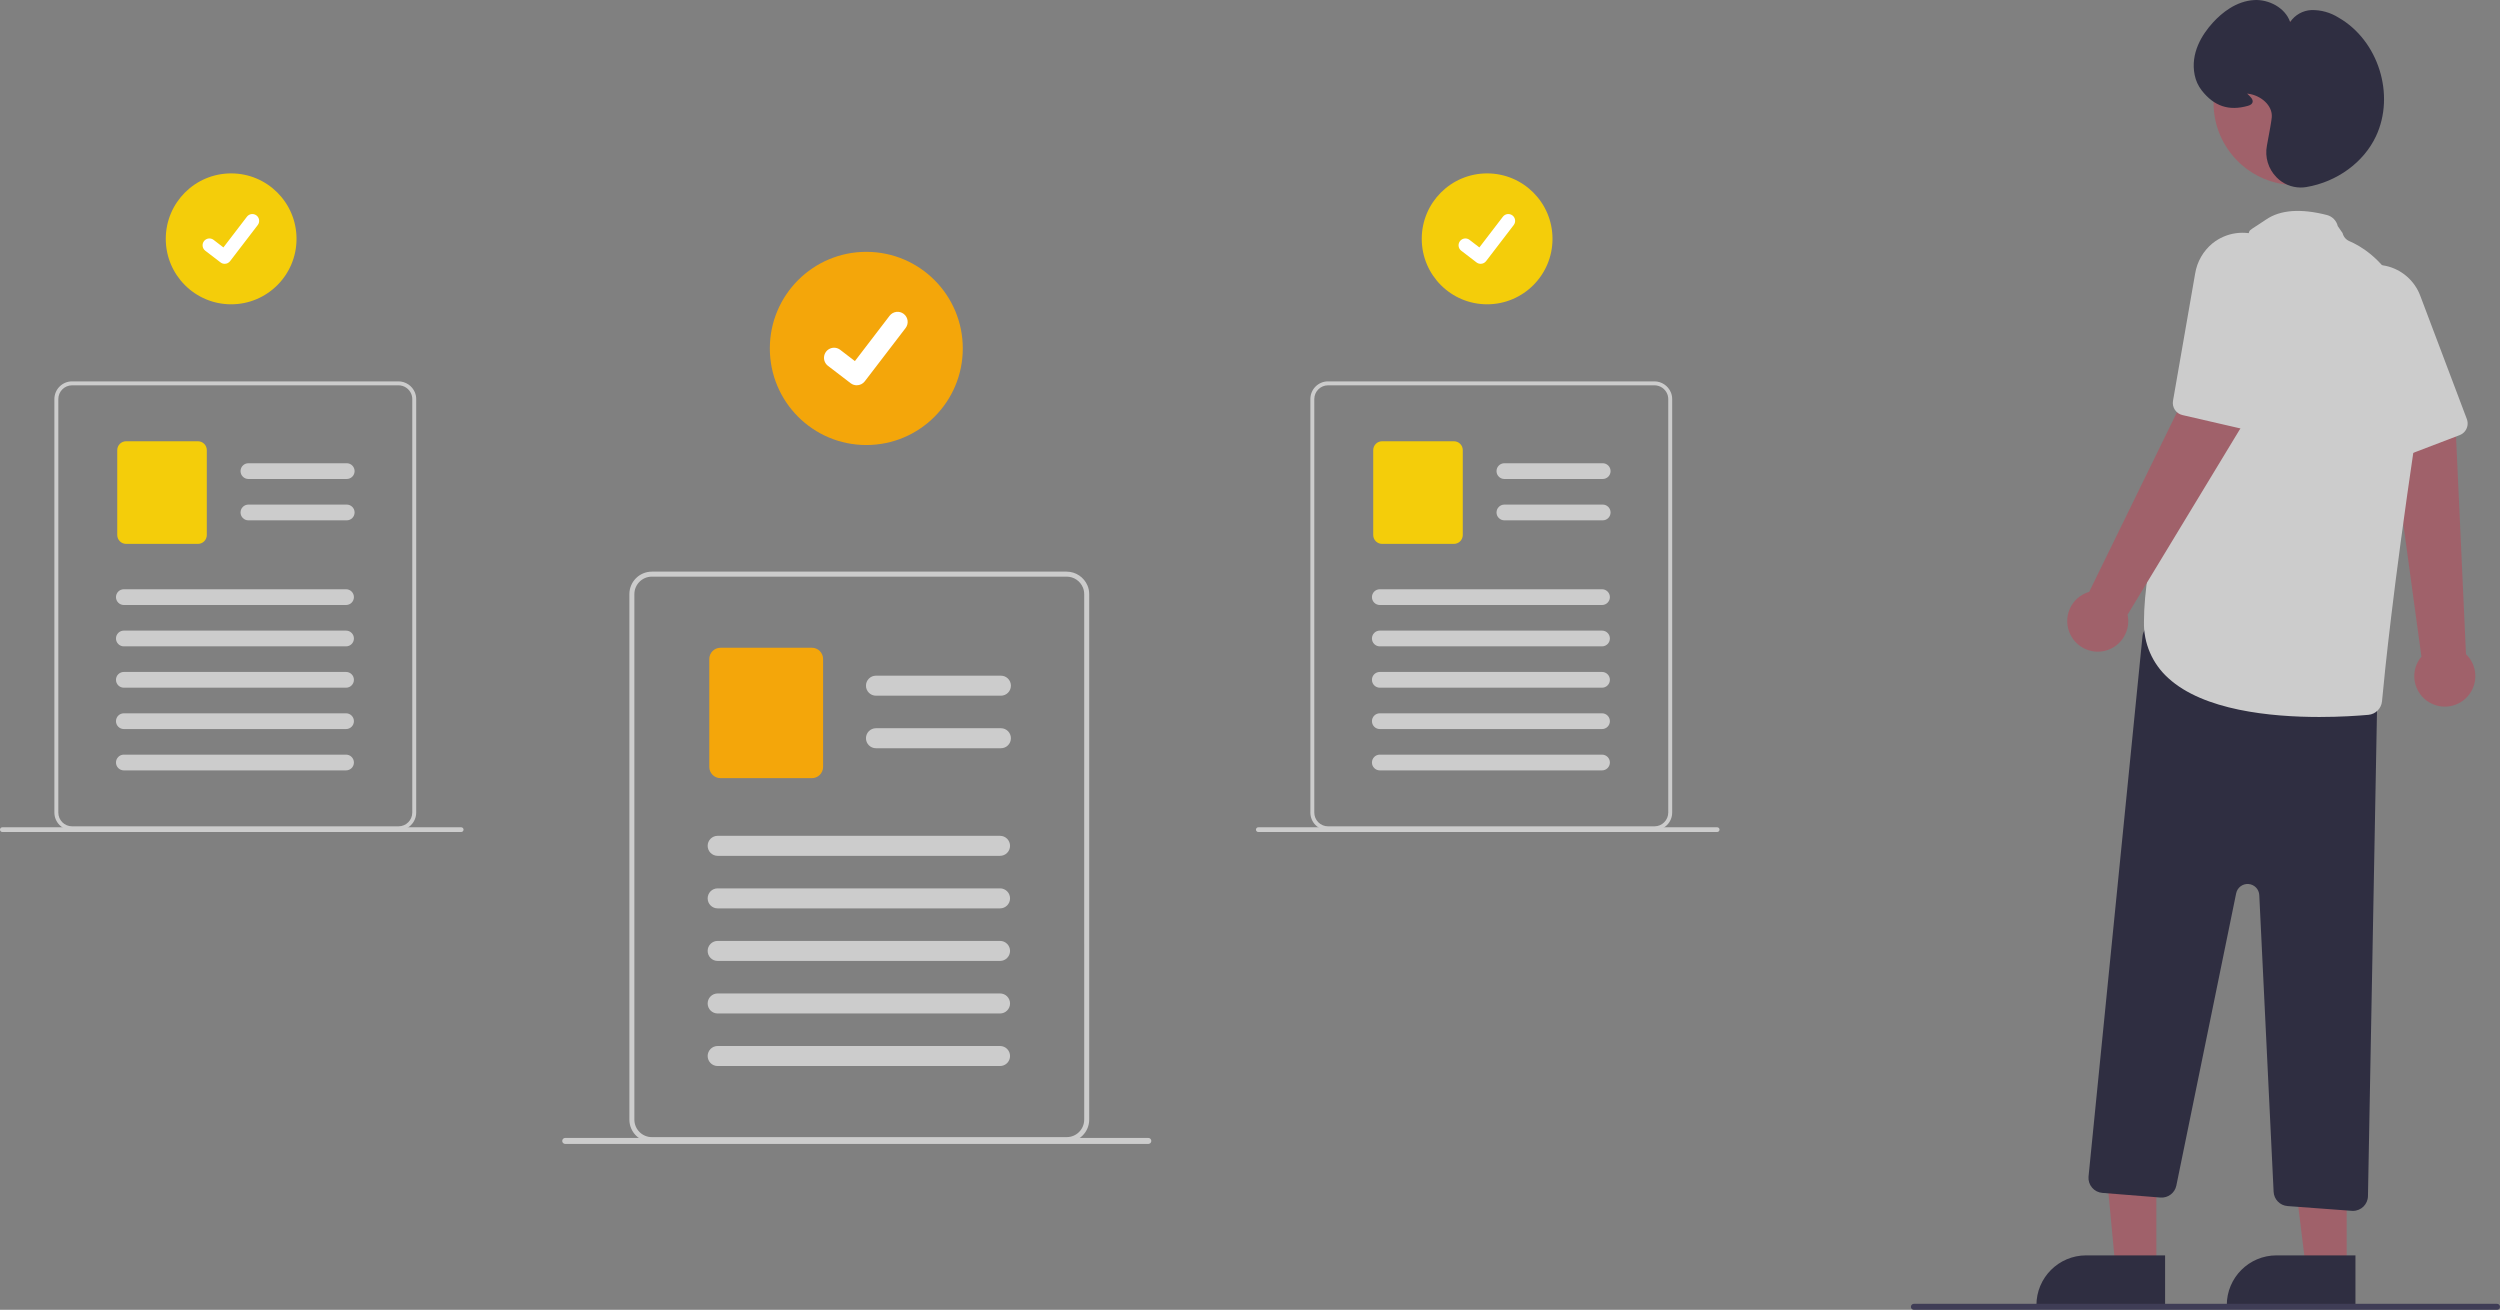 <?xml version="1.0" encoding="UTF-8"?>
<svg width="418px" height="219px" viewBox="0 0 418 219" version="1.1" xmlns="http://www.w3.org/2000/svg" xmlns:xlink="http://www.w3.org/1999/xlink">
    <rect x="0" y="0" width="418" height="219" fill="#808080" stroke="none"/>
    <title>archive</title>
    <g id="null" stroke="none" stroke-width="1" fill="none" fill-rule="evenodd">
        <g id="reviewslighthouse-contact-copy" transform="translate(-944, -163)" fill-rule="nonzero">
            <g id="archive" transform="translate(944, 163)">
                <g id="f59d61bb-6173-4011-886f-cab752b15cf5" transform="translate(340.49, 0)">
                    <path d="M65.71,117.449 C64.411,116.697 63.512,115.408 63.253,113.929 C62.995,112.449 63.404,110.931 64.371,109.783 L59.086,71.104 L70.096,71.645 L71.824,109.373 C73.685,111.166 73.911,114.07 72.351,116.13 C70.791,118.191 67.938,118.758 65.71,117.449 L65.71,117.449 Z" id="ea601028-2261-4201-a5c6-6d1fee0209f8-235" fill="#A0616A"></path>
                    <path d="M71.607,72.157 C71.381,72.424 71.092,72.628 70.766,72.753 L60.872,76.533 C59.84,76.928 58.681,76.445 58.232,75.435 L49.467,55.714 C48.626,53.885 48.483,51.81 49.065,49.883 C49.941,47.08 52.279,44.981 55.157,44.414 C56.244,44.19 57.366,44.206 58.446,44.46 C61.075,45.047 63.23,46.923 64.177,49.448 L71.969,70.073 C72.235,70.782 72.096,71.58 71.607,72.157 L71.607,72.157 Z" id="bab8e504-63c3-4a02-b094-c521f4d0da0a-236" fill="#CCCCCC"></path>
                    <polygon id="e3cfda6a-f51e-4c96-8af0-12d99ec512c5-237" fill="#A0616A" points="20.049 211.857 13.203 211.857 10.72 185.296 20.049 185.421"></polygon>
                    <path d="M8.314,209.899 L21.514,209.899 L21.514,218.222 L0,218.222 C0,213.625 3.722,209.899 8.312,209.899 L8.314,209.899 Z" id="a90fb924-173c-4f4a-b9ae-ede5dff37993-238" fill="#2F2E41"></path>
                    <polygon id="f7d48866-455f-47a0-876b-9c2c9b7d2f2d-239" fill="#A0616A" points="51.876 211.857 45.03 211.857 41.774 185.421 51.877 185.421"></polygon>
                    <path d="M40.141,209.899 L53.341,209.899 L53.341,218.222 L31.827,218.222 C31.827,213.625 35.548,209.899 40.139,209.899 L40.141,209.899 Z" id="ae80d259-143f-4a2f-8815-2d5111ab51c8-240" fill="#2F2E41"></path>
                    <path d="M52.737,202.451 L41.987,201.654 C40.721,201.561 39.722,200.537 39.659,199.267 L37.262,149.662 C37.215,148.678 36.443,147.882 35.461,147.806 C34.48,147.73 33.595,148.396 33.396,149.362 L23.396,198.227 C23.14,199.471 21.999,200.33 20.734,200.23 L11.015,199.451 C10.351,199.398 9.735,199.083 9.303,198.575 C8.87,198.068 8.657,197.409 8.711,196.744 C8.712,196.727 8.713,196.711 8.715,196.694 L17.731,106.42 C17.803,105.706 18.175,105.057 18.754,104.636 C19.334,104.214 20.065,104.06 20.765,104.212 L55.052,111.675 C56.222,111.932 57.05,112.979 57.031,114.178 L55.434,199.99 C55.408,201.358 54.295,202.455 52.928,202.459 C52.864,202.459 52.801,202.456 52.737,202.451 Z" id="b7aaac11-5418-4b5b-a747-2fb27f89cd88-241" fill="#2F2E41"></path>
                    <ellipse id="eccc2a78-7d3a-4be1-aa48-fb8bb5d1e30a" fill="#A0616A" cx="43.331" cy="17.21" rx="13.714" ry="13.731"></ellipse>
                    <path d="M22.053,113.383 C19.384,110.987 17.896,107.541 17.98,103.954 C17.98,84.218 35.042,40.125 35.576,38.752 C35.626,38.42 36.076,38.277 38.44,36.68 C40.804,35.082 44.211,34.836 48.569,35.95 C49.472,36.181 50.171,36.896 50.383,37.805 L51.194,38.978 C51.337,39.581 51.758,40.08 52.329,40.323 C55.843,41.805 67.013,48.641 63.206,74.365 C59.671,98.261 58.236,112.311 57.783,117.247 C57.673,118.455 56.716,119.411 55.51,119.52 C53.787,119.674 50.83,119.88 47.31,119.88 C39.142,119.877 27.944,118.776 22.053,113.383 Z" id="a0a57a86-6e42-4b50-b3a1-f8a38df428dd-242" fill="#CCCCCC"></path>
                    <path d="M5.665,106.071 C5.005,104.723 4.975,103.15 5.584,101.778 C6.193,100.405 7.378,99.373 8.82,98.959 L25.958,63.892 L34.799,70.484 L15.238,102.776 C15.785,105.304 14.357,107.841 11.915,108.682 C9.472,109.523 6.787,108.401 5.666,106.071 L5.665,106.071 Z" id="e2026d9f-0f48-4627-b939-bcbd235b248e-243" fill="#A0616A"></path>
                    <path d="M35.766,71.754 C35.431,71.85 35.077,71.858 34.737,71.78 L24.417,69.4 C23.341,69.152 22.646,68.104 22.836,67.015 L26.536,45.749 C26.855,43.761 27.891,41.958 29.447,40.682 C31.735,38.844 34.844,38.406 37.549,39.54 C38.576,39.961 39.499,40.6 40.254,41.414 C42.111,43.368 42.856,46.128 42.237,48.752 L37.228,70.225 C37.055,70.963 36.495,71.549 35.766,71.754 L35.766,71.754 Z" id="aa5178ad-b05d-4950-85b1-a624717fe499-244" fill="#CCCCCC"></path>
                    <path d="M40.12,29.616 C38.765,28.232 38.173,26.272 38.534,24.369 C39.012,21.866 39.293,20.226 39.347,19.63 L39.347,19.63 C39.529,17.591 37.47,15.94 35.433,15.675 C35.354,15.665 35.288,15.658 35.233,15.653 C35.283,15.704 35.34,15.757 35.389,15.804 C35.776,16.168 36.258,16.621 36.143,17.088 C36.074,17.37 35.817,17.569 35.358,17.698 C32.172,18.591 29.718,17.771 27.635,15.117 C27.05,14.363 26.647,13.483 26.46,12.547 C25.714,8.882 27.701,5.758 29.5,3.783 C30.984,2.155 33.388,0.179 36.421,0.009 C38.779,-0.123 41.583,1.236 42.421,3.684 C43.223,2.495 44.539,1.753 45.971,1.682 C47.581,1.647 49.165,2.088 50.526,2.95 C57.176,6.764 60.034,15.849 56.767,22.79 C54.712,27.156 50.259,30.406 45.147,31.272 C44.827,31.326 44.503,31.354 44.179,31.354 C42.645,31.351 41.179,30.725 40.116,29.618 L40.12,29.616 Z" id="f1455aca-238f-491a-b535-1c1a045e39f4-245" fill="#2F2E41"></path>
                </g>
                <path d="M181.829,97.905 C181.239,96.504 179.873,95.588 178.354,95.577 L108.992,95.577 C106.916,95.578 105.233,97.263 105.232,99.342 L105.232,187.2 C105.233,189.279 106.916,190.963 108.992,190.965 L178.356,190.965 C180.432,190.962 182.114,189.278 182.116,187.2 L182.116,99.342 C182.118,98.849 182.021,98.36 181.831,97.905 L181.829,97.905 Z M181.279,187.2 C181.277,188.817 179.968,190.127 178.354,190.128 L108.992,190.128 C107.377,190.128 106.067,188.818 106.067,187.2 L106.067,99.342 C106.069,97.726 107.377,96.416 108.992,96.414 L178.356,96.414 C179.551,96.418 180.624,97.147 181.071,98.256 C181.114,98.364 181.151,98.474 181.181,98.586 C181.248,98.833 181.281,99.087 181.281,99.342 L181.279,187.2 Z" id="f152a38b-6c6f-456c-96ce-4c801960ccf2-246" fill="#CCCCCC"></path>
                <path d="M167.354,116.32 L146.461,116.32 C145.538,116.32 144.789,115.571 144.789,114.647 C144.789,113.722 145.538,112.973 146.461,112.973 L167.354,112.973 C168.277,112.973 169.025,113.722 169.025,114.647 C169.025,115.571 168.277,116.32 167.354,116.32 L167.354,116.32 Z" id="fabca9b7-6499-499c-b0ba-e512eedfa0e6-247" fill="#CCCCCC"></path>
                <path d="M167.354,125.106 L146.461,125.106 C145.538,125.106 144.789,124.357 144.789,123.433 C144.789,122.508 145.538,121.759 146.461,121.759 L167.354,121.759 C168.277,121.759 169.025,122.508 169.025,123.433 C169.025,124.357 168.277,125.106 167.354,125.106 L167.354,125.106 Z" id="b1b2178d-f6c7-4a19-857a-cc93cc70df69-248" fill="#CCCCCC"></path>
                <path d="M135.741,130.109 L120.473,130.109 C119.434,130.108 118.593,129.265 118.592,128.226 L118.592,110.186 C118.593,109.146 119.434,108.304 120.473,108.303 L135.741,108.303 C136.779,108.304 137.62,109.146 137.622,110.186 L137.622,128.226 C137.62,129.265 136.779,130.108 135.741,130.109 L135.741,130.109 Z" id="bd84b5e9-e9c5-4886-bcfd-3c769a5bd20c-249" fill="#F4A60A"></path>
                <path d="M167.209,143.096 L119.991,143.096 C119.068,143.096 118.32,142.347 118.32,141.423 C118.32,140.498 119.068,139.749 119.991,139.749 L167.209,139.749 C168.132,139.749 168.88,140.498 168.88,141.423 C168.88,142.347 168.132,143.096 167.209,143.096 Z" id="ad20b6ae-6256-4ad3-9ba5-bff6ef303c78-250" fill="#CCCCCC"></path>
                <path d="M167.209,151.882 L119.991,151.882 C119.068,151.882 118.32,151.133 118.32,150.208 C118.32,149.284 119.068,148.535 119.991,148.535 L167.209,148.535 C168.132,148.535 168.88,149.284 168.88,150.208 C168.88,151.133 168.132,151.882 167.209,151.882 Z" id="f5b31b5a-d389-4394-a0c3-430493f21651-251" fill="#CCCCCC"></path>
                <path d="M167.209,160.668 L119.991,160.668 C119.068,160.668 118.32,159.918 118.32,158.994 C118.32,158.07 119.068,157.321 119.991,157.321 L167.209,157.321 C168.132,157.321 168.88,158.07 168.88,158.994 C168.88,159.918 168.132,160.668 167.209,160.668 Z" id="e6b00d4f-f233-434b-82e7-f520ed55a592-252" fill="#CCCCCC"></path>
                <path d="M167.209,169.454 L119.991,169.454 C119.068,169.454 118.32,168.704 118.32,167.78 C118.32,166.856 119.068,166.106 119.991,166.106 L167.209,166.106 C168.132,166.106 168.88,166.856 168.88,167.78 C168.88,168.704 168.132,169.454 167.209,169.454 Z" id="f83e6214-6629-4e95-ad35-3c9b0c78a3d6-253" fill="#CCCCCC"></path>
                <path d="M167.209,178.239 L119.991,178.239 C119.068,178.239 118.32,177.49 118.32,176.566 C118.32,175.642 119.068,174.892 119.991,174.892 L167.209,174.892 C168.132,174.892 168.88,175.642 168.88,176.566 C168.88,177.49 168.132,178.239 167.209,178.239 Z" id="b83f14e7-a754-4235-a578-aebf681d4a1c-254" fill="#CCCCCC"></path>
                <path d="M320.001,219 L417.5,219 C417.776,219 418,218.776 418,218.499 C418,218.223 417.776,217.999 417.5,217.999 L320.001,217.999 C319.724,217.999 319.501,218.223 319.501,218.499 C319.501,218.776 319.724,219 320.001,219 Z" id="a38c097c-1c01-4356-80b1-56a89c2c58fa-255" fill="#3F3D56"></path>
                <ellipse id="af1d3ae0-b86a-44f8-8168-f2f371efc620" fill="#F4A60A" cx="144.847" cy="58.258" rx="16.131" ry="16.151"></ellipse>
                <path d="M143.249,64.419 C142.886,64.42 142.533,64.302 142.242,64.084 L142.224,64.071 L138.434,61.167 C137.955,60.801 137.708,60.206 137.787,59.608 C137.865,59.01 138.256,58.5 138.812,58.269 C139.369,58.038 140.006,58.122 140.484,58.49 L142.939,60.375 L148.741,52.796 C149.307,52.057 150.364,51.917 151.102,52.483 L151.103,52.484 L151.067,52.534 L151.104,52.484 C151.841,53.051 151.981,54.109 151.415,54.848 L144.59,63.759 C144.27,64.175 143.775,64.418 143.25,64.417 L143.249,64.419 Z" id="b4906b3b-71df-4c7e-84d8-52e6769e6d26-256" fill="#FFFFFF"></path>
                <ellipse id="eb67bc87-0ab3-400d-9346-8836e9b135a0" fill="#F4CD0A" cx="38.648" cy="39.935" rx="10.931" ry="10.944"></ellipse>
                <path d="M37.565,44.11 C37.319,44.11 37.079,44.031 36.883,43.883 L36.871,43.874 L34.302,41.905 C33.816,41.516 33.73,40.811 34.108,40.317 C34.486,39.823 35.189,39.722 35.69,40.091 L37.354,41.368 L41.286,36.234 C41.669,35.733 42.385,35.638 42.885,36.022 L42.886,36.023 L42.861,36.056 L42.886,36.023 C43.385,36.407 43.48,37.124 43.097,37.625 L38.472,43.664 C38.255,43.947 37.92,44.111 37.564,44.11 L37.565,44.11 Z" id="a587243e-22a7-4e92-b127-7238b8715868-257" fill="#FFFFFF"></path>
                <path d="M69.365,65.597 C68.901,64.494 67.826,63.774 66.631,63.765 L12.051,63.765 C10.418,63.766 9.094,65.092 9.093,66.727 L9.093,135.859 C9.094,137.494 10.418,138.82 12.051,138.821 L66.631,138.821 C68.264,138.819 69.588,137.494 69.59,135.859 L69.59,66.727 C69.591,66.339 69.515,65.955 69.365,65.597 Z M68.933,135.859 C68.93,137.13 67.902,138.16 66.633,138.162 L12.051,138.162 C10.781,138.162 9.751,137.131 9.751,135.859 L9.751,135.859 L9.751,66.727 C9.754,65.457 10.782,64.427 12.051,64.424 L66.631,64.424 C67.572,64.428 68.417,65.002 68.768,65.876 C68.801,65.961 68.83,66.048 68.854,66.136 C68.907,66.33 68.933,66.53 68.933,66.731 L68.933,135.859 Z" id="b24c2fd4-5735-4a8b-b246-c12b52e11f5f-258" fill="#CCCCCC"></path>
                <path d="M57.974,80.087 L41.534,80.087 C40.808,80.087 40.219,79.498 40.219,78.77 C40.219,78.043 40.808,77.453 41.534,77.453 L57.973,77.453 C58.7,77.453 59.289,78.043 59.289,78.77 C59.289,79.498 58.7,80.087 57.973,80.087 L57.974,80.087 Z" id="f030a160-4767-48dc-a1cd-6e8d6a87c559-259" fill="#CCCCCC"></path>
                <path d="M57.974,87.001 L41.534,87.001 C40.808,87.001 40.219,86.411 40.219,85.684 C40.219,84.957 40.808,84.367 41.534,84.367 L57.973,84.367 C58.7,84.367 59.289,84.957 59.289,85.684 C59.289,86.411 58.7,87.001 57.973,87.001 L57.974,87.001 Z" id="f0576b91-fb67-46c0-9bc8-b0d78fa4e393-260" fill="#CCCCCC"></path>
                <path d="M33.099,90.937 L21.085,90.937 C20.268,90.936 19.606,90.273 19.605,89.456 L19.605,75.261 C19.606,74.443 20.268,73.78 21.085,73.779 L33.099,73.779 C33.915,73.781 34.577,74.443 34.578,75.261 L34.578,89.456 C34.577,90.273 33.915,90.936 33.099,90.937 L33.099,90.937 Z" id="bb47cdff-cafb-4bb6-bfa7-d7f244c106f8-261" fill="#F4CD0A"></path>
                <path d="M57.859,101.156 L20.706,101.156 C19.98,101.156 19.391,100.567 19.391,99.839 C19.391,99.112 19.98,98.522 20.706,98.522 L57.859,98.522 C58.586,98.522 59.175,99.112 59.175,99.839 C59.175,100.567 58.586,101.156 57.859,101.156 Z" id="b9c4730d-541e-403a-bfc4-7f597a133cff-262" fill="#CCCCCC"></path>
                <path d="M57.859,108.072 L20.706,108.072 C19.98,108.072 19.391,107.482 19.391,106.755 C19.391,106.027 19.98,105.438 20.706,105.438 L57.859,105.438 C58.586,105.438 59.175,106.027 59.175,106.755 C59.175,107.482 58.586,108.072 57.859,108.072 Z" id="b0b4ad5b-1090-4149-ad9f-38443074182d-263" fill="#CCCCCC"></path>
                <path d="M57.859,114.983 L20.706,114.983 C19.98,114.983 19.391,114.393 19.391,113.666 C19.391,112.938 19.98,112.349 20.706,112.349 L57.859,112.349 C58.586,112.349 59.175,112.938 59.175,113.666 C59.175,114.393 58.586,114.983 57.859,114.983 Z" id="a36ae105-a865-43f2-a38b-4a3728e49bb5-264" fill="#CCCCCC"></path>
                <path d="M57.859,121.898 L20.706,121.898 C19.98,121.898 19.391,121.308 19.391,120.581 C19.391,119.853 19.98,119.264 20.706,119.264 L57.859,119.264 C58.586,119.264 59.175,119.853 59.175,120.581 C59.175,121.308 58.586,121.898 57.859,121.898 Z" id="bd69ee89-5535-4e79-aba4-c83b03de0083-265" fill="#CCCCCC"></path>
                <path d="M57.859,128.809 L20.706,128.809 C19.98,128.809 19.391,128.22 19.391,127.492 C19.391,126.765 19.98,126.175 20.706,126.175 L57.859,126.175 C58.586,126.175 59.175,126.765 59.175,127.492 C59.175,128.22 58.586,128.809 57.859,128.809 Z" id="a075ca9b-1e14-49c6-b2ff-3fb4066a82fb-266" fill="#CCCCCC"></path>
                <path d="M0.396,139.11 L77.112,139.11 C77.33,139.11 77.506,138.933 77.506,138.716 C77.506,138.498 77.33,138.322 77.112,138.322 L0.396,138.322 C0.255,138.321 0.125,138.395 0.054,138.517 C-0.017,138.638 -0.018,138.789 0.052,138.911 C0.121,139.033 0.251,139.109 0.391,139.11 L0.396,139.11 Z" id="b99f005d-5535-4af5-95d9-44a7a4f0c0b8-267" fill="#CCCCCC"></path>
                <ellipse id="b1c5fac5-a790-403a-b8d0-31ae0bc4b4ba" fill="#F4CD0A" cx="248.647" cy="39.935" rx="10.931" ry="10.944"></ellipse>
                <path d="M247.563,44.11 C247.318,44.11 247.078,44.031 246.881,43.883 L246.869,43.874 L244.3,41.905 C243.815,41.516 243.729,40.811 244.107,40.317 C244.485,39.823 245.188,39.722 245.688,40.091 L247.352,41.368 L251.284,36.234 C251.668,35.733 252.384,35.638 252.884,36.022 L252.884,36.023 L252.86,36.056 L252.885,36.023 C253.384,36.407 253.479,37.124 253.096,37.625 L248.471,43.664 C248.254,43.947 247.918,44.111 247.563,44.11 L247.563,44.11 Z" id="a5ae1e6c-de0b-426c-a811-1990f7b7ccda-268" fill="#FFFFFF"></path>
                <path d="M279.364,65.597 C278.9,64.494 277.825,63.774 276.63,63.765 L222.05,63.765 C220.416,63.766 219.092,65.092 219.092,66.727 L219.092,135.859 C219.092,137.494 220.416,138.82 222.05,138.821 L276.63,138.821 C278.263,138.819 279.587,137.494 279.589,135.859 L279.589,66.727 C279.59,66.339 279.514,65.955 279.364,65.597 Z M278.932,135.859 C278.929,137.13 277.901,138.16 276.632,138.162 L222.05,138.162 C221.44,138.162 220.855,137.92 220.424,137.488 C219.992,137.056 219.75,136.47 219.75,135.859 L219.75,135.859 L219.75,66.727 C219.753,65.457 220.781,64.427 222.05,64.424 L276.63,64.424 C277.571,64.428 278.416,65.002 278.767,65.876 C278.8,65.961 278.829,66.048 278.853,66.136 C278.906,66.33 278.932,66.53 278.932,66.731 L278.932,135.859 Z" id="e481f25f-f0ef-423d-9e4a-b2d79b6febf5-269" fill="#CCCCCC"></path>
                <path d="M267.973,80.087 L251.533,80.087 C250.807,80.087 250.218,79.498 250.218,78.77 C250.218,78.043 250.807,77.453 251.533,77.453 L267.972,77.453 C268.699,77.453 269.288,78.043 269.288,78.77 C269.288,79.498 268.699,80.087 267.972,80.087 L267.973,80.087 Z" id="a5b052e7-0a6d-48d5-ba9e-291ff1ca3bfd-270" fill="#CCCCCC"></path>
                <path d="M267.973,87.001 L251.533,87.001 C250.807,87.001 250.218,86.411 250.218,85.684 C250.218,84.957 250.807,84.367 251.533,84.367 L267.972,84.367 C268.699,84.367 269.288,84.957 269.288,85.684 C269.288,86.411 268.699,87.001 267.972,87.001 L267.973,87.001 Z" id="bd247f09-cb3d-4df5-9c12-787ea9e72b07-271" fill="#CCCCCC"></path>
                <path d="M243.097,90.937 L231.084,90.937 C230.267,90.936 229.605,90.273 229.604,89.456 L229.604,75.261 C229.605,74.443 230.267,73.78 231.084,73.779 L243.097,73.779 C243.914,73.781 244.576,74.443 244.577,75.261 L244.577,89.456 C244.576,90.273 243.914,90.936 243.097,90.937 L243.097,90.937 Z" id="b3d7a89f-9ffc-4079-aa15-40ad611f9a98-272" fill="#F4CD0A"></path>
                <path d="M267.858,101.156 L230.705,101.156 C229.979,101.156 229.39,100.567 229.39,99.839 C229.39,99.112 229.979,98.522 230.705,98.522 L267.858,98.522 C268.585,98.522 269.174,99.112 269.174,99.839 C269.174,100.567 268.585,101.156 267.858,101.156 Z" id="e1bf4aca-fc8d-43da-a727-289201e2eac7-273" fill="#CCCCCC"></path>
                <path d="M267.858,108.072 L230.705,108.072 C229.979,108.072 229.39,107.482 229.39,106.755 C229.39,106.027 229.979,105.438 230.705,105.438 L267.858,105.438 C268.585,105.438 269.174,106.027 269.174,106.755 C269.174,107.482 268.585,108.072 267.858,108.072 Z" id="b286f981-abb8-47cd-9209-f09770ef33ad-274" fill="#CCCCCC"></path>
                <path d="M267.858,114.983 L230.705,114.983 C229.979,114.983 229.39,114.393 229.39,113.666 C229.39,112.938 229.979,112.349 230.705,112.349 L267.858,112.349 C268.585,112.349 269.174,112.938 269.174,113.666 C269.174,114.393 268.585,114.983 267.858,114.983 Z" id="ad15bc08-a918-4115-a327-9a31c97a6753-275" fill="#CCCCCC"></path>
                <path d="M267.858,121.898 L230.705,121.898 C229.979,121.898 229.39,121.308 229.39,120.581 C229.39,119.853 229.979,119.264 230.705,119.264 L267.858,119.264 C268.585,119.264 269.174,119.853 269.174,120.581 C269.174,121.308 268.585,121.898 267.858,121.898 Z" id="a508ff04-1989-4f94-915f-90cf16933556-276" fill="#CCCCCC"></path>
                <path d="M267.858,128.809 L230.705,128.809 C229.979,128.809 229.39,128.22 229.39,127.492 C229.39,126.765 229.979,126.175 230.705,126.175 L267.858,126.175 C268.585,126.175 269.174,126.765 269.174,127.492 C269.174,128.22 268.585,128.809 267.858,128.809 Z" id="e65b0501-2d31-4d85-b27f-ea92835ed026-277" fill="#CCCCCC"></path>
                <path d="M210.395,139.11 L287.111,139.11 C287.329,139.11 287.505,138.933 287.505,138.716 C287.505,138.498 287.329,138.322 287.111,138.322 L210.395,138.322 C210.254,138.321 210.124,138.395 210.053,138.517 C209.982,138.638 209.981,138.789 210.05,138.911 C210.12,139.033 210.25,139.109 210.39,139.11 L210.395,139.11 Z" id="a3e956aa-8abe-48aa-ba4a-17518f20fda0-278" fill="#CCCCCC"></path>
                <path d="M94.502,191.265 L192.001,191.265 C192.277,191.265 192.501,191.04 192.501,190.764 C192.501,190.487 192.277,190.263 192.001,190.263 L94.502,190.263 C94.226,190.263 94.002,190.487 94.002,190.764 C94.002,191.04 94.226,191.265 94.502,191.265 Z" id="b01c4841-6b77-41d3-9bc6-bba4643c130f-279" fill="#CCCCCC"></path>
            </g>
        </g>
    </g>
</svg>